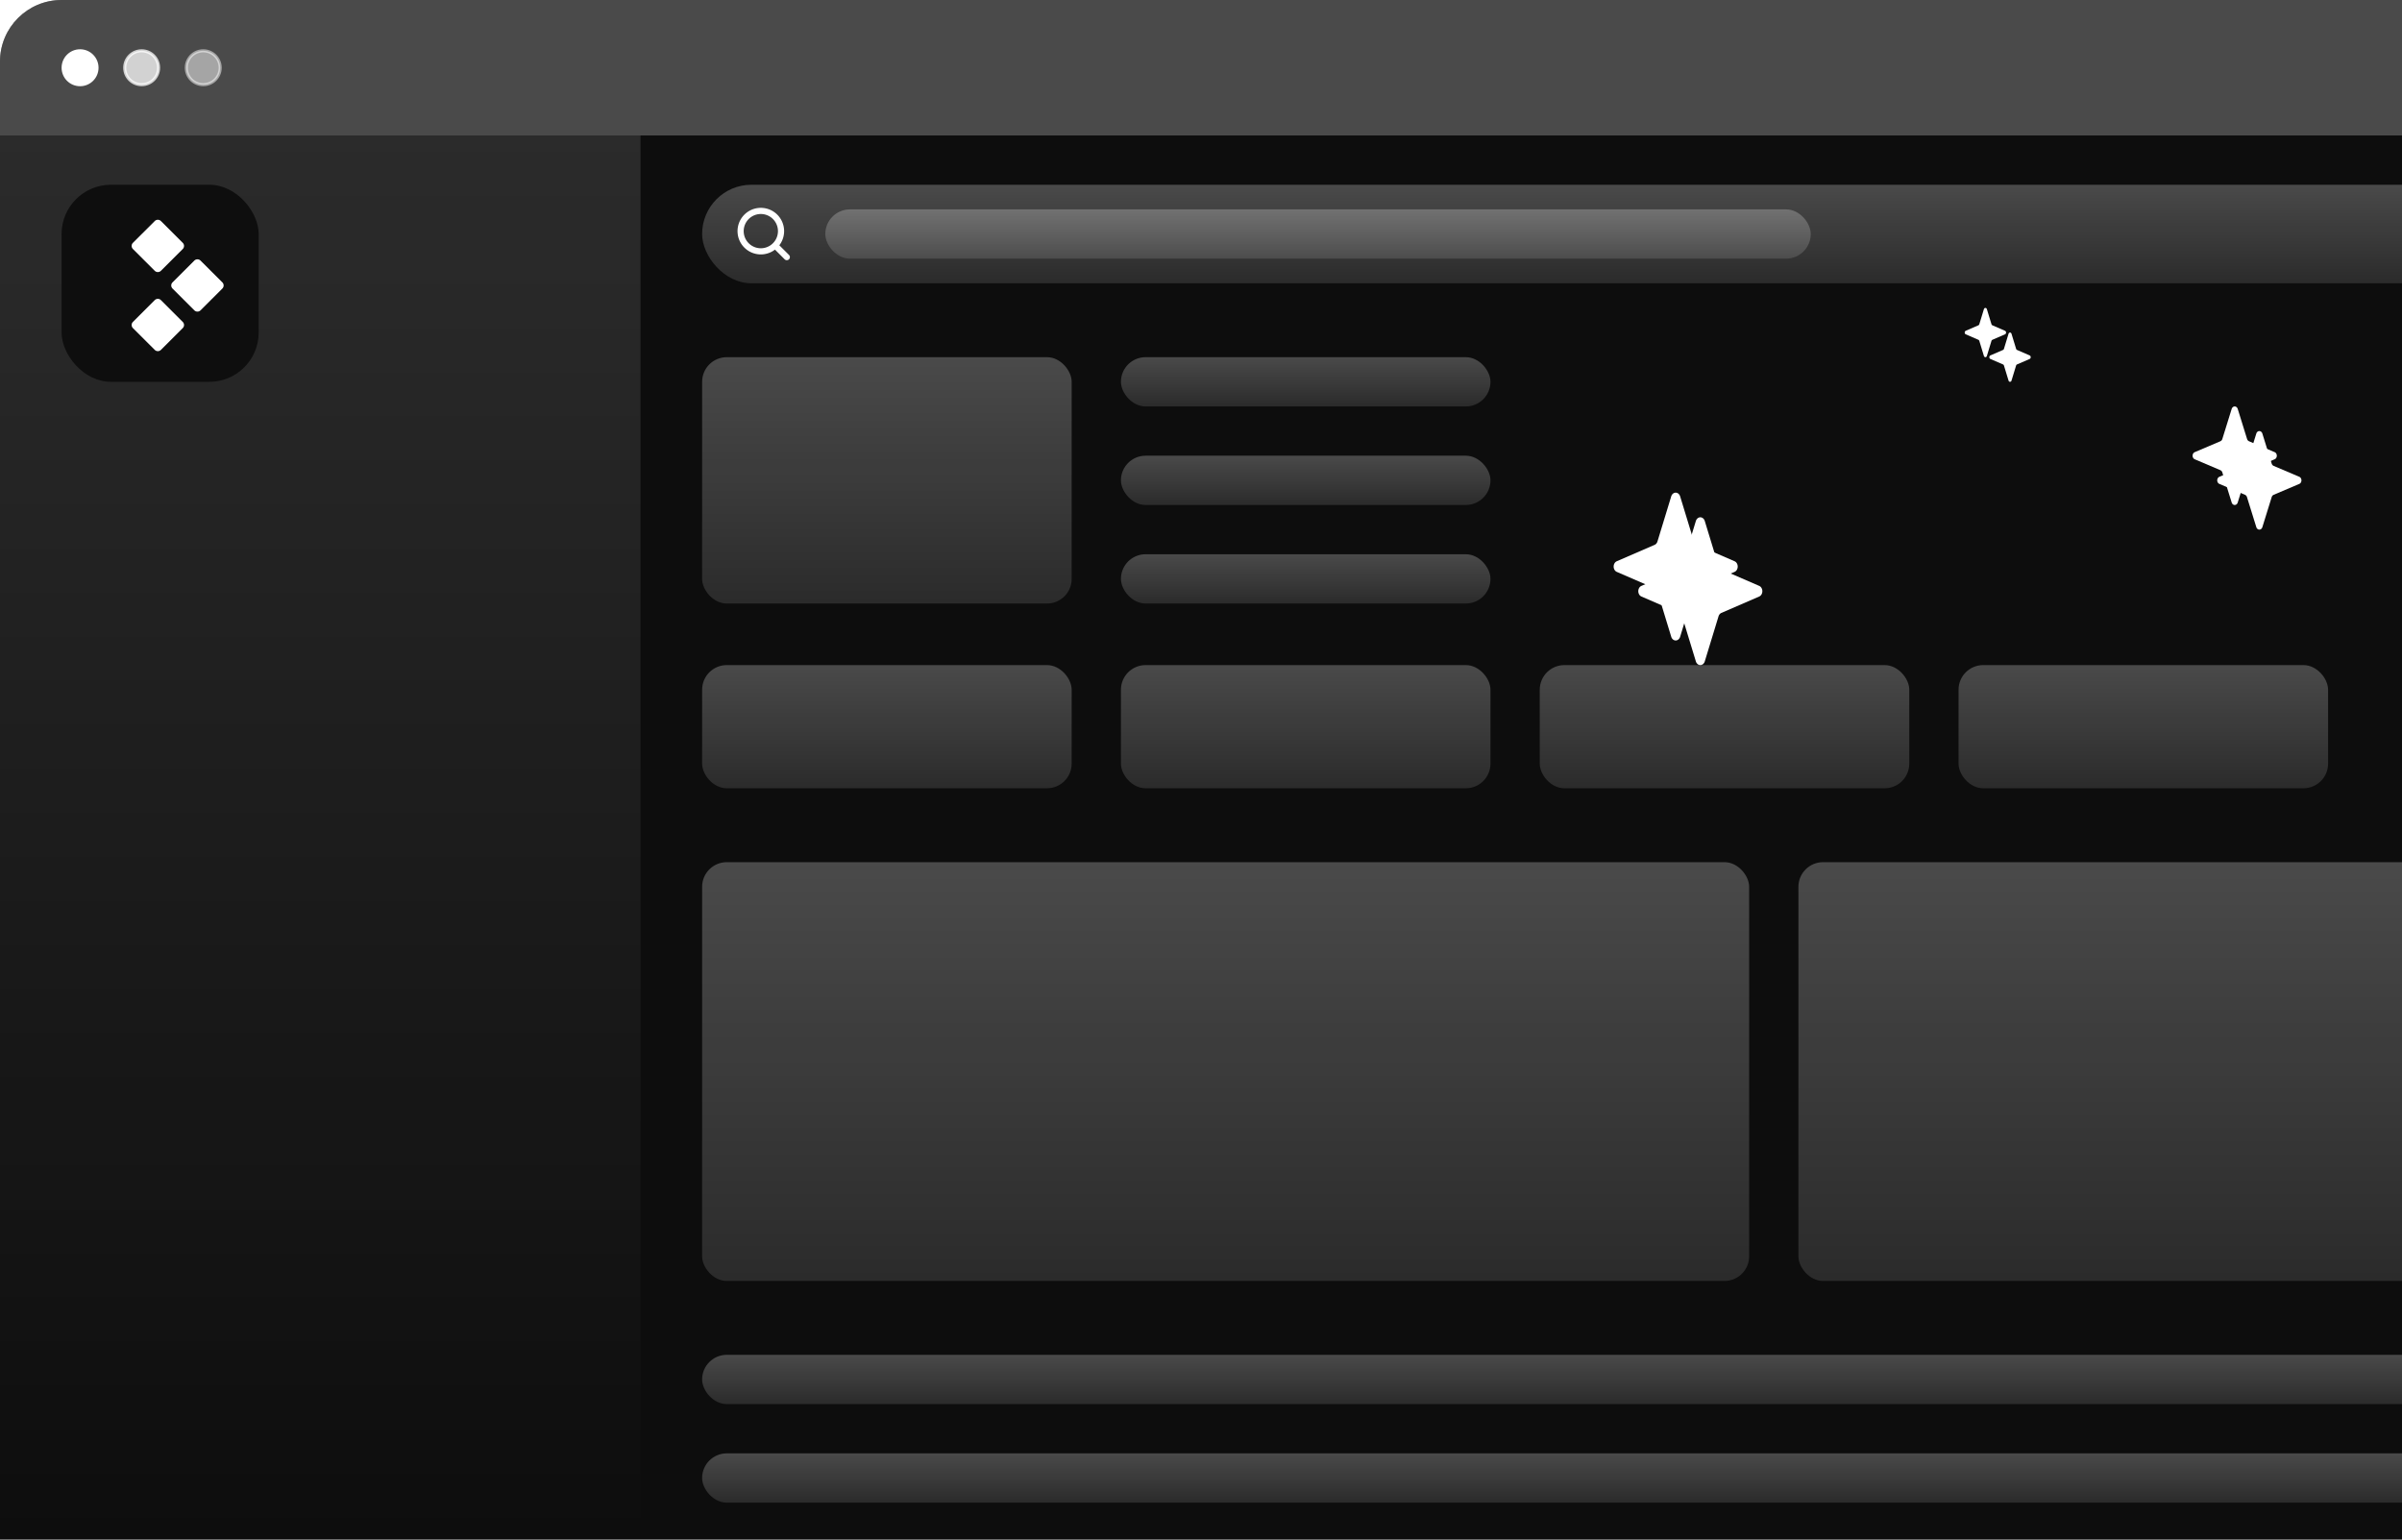 <svg xmlns="http://www.w3.org/2000/svg" width="390" height="250" fill="none"><g clip-path="url(#a)"><path fill="#0E0E0E" d="M0 10C0 4.477 4.477 0 10 0h380v250H0V10Z"/><path fill="#0E0E0E" d="M0 10C0 4.477 4.477 0 10 0h470v350H0V10Z" opacity=".25"/><path fill="#fff" d="M0 10C0 4.477 4.477 0 10 0h470v22H0V10Z" opacity=".25"/><circle cx="13" cy="11" r="2.75" fill="#fff" stroke="#fff" stroke-width=".5"/><circle cx="23" cy="11" r="2.75" fill="#fff" stroke="#fff" stroke-width=".5" opacity=".75"/><circle cx="33" cy="11" r="2.75" fill="#fff" stroke="#fff" stroke-width=".5" opacity=".5"/><rect width="370" height="16" x="114" y="30" fill="url(#b)" opacity=".5" rx="8"/><rect width="160" height="8" x="134" y="34" fill="url(#c)" opacity=".5" rx="4"/><path stroke="#fff" stroke-linecap="round" stroke-linejoin="round" d="M123.531 40.813a3.281 3.281 0 1 0 0-6.563 3.281 3.281 0 0 0 0 6.563ZM125.852 39.852l1.898 1.898"/><path fill="url(#d)" d="M0 22h104v228H0z" opacity=".5"/><rect width="32" height="32" x="10" y="30" fill="#0E0E0E" rx="8"/><path fill="#fff" d="M21.584 40.436a.71.71 0 0 1 0-1.006l3.54-3.534a.713.713 0 0 1 1.007 0l3.54 3.534a.71.71 0 0 1 0 1.006l-3.54 3.534a.713.713 0 0 1-1.008 0l-3.54-3.534ZM28.013 46.856a.71.71 0 0 1 0-1.005l3.54-3.535a.713.713 0 0 1 1.007 0l3.54 3.535a.71.71 0 0 1 0 1.005l-3.54 3.535a.713.713 0 0 1-1.007 0l-3.54-3.535ZM21.584 52.272a.71.71 0 0 0 0 1.005l3.54 3.535a.713.713 0 0 0 1.007 0l3.54-3.535a.71.71 0 0 0 0-1.005l-3.54-3.535a.713.713 0 0 0-1.008 0l-3.54 3.535Z"/><rect width="60" height="40" x="114" y="58" fill="url(#e)" opacity=".5" rx="4"/><rect width="60" height="20" x="114" y="108" fill="url(#f)" opacity=".5" rx="4"/><rect width="60" height="20" x="182" y="108" fill="url(#g)" opacity=".5" rx="4"/><rect width="60" height="20" x="250" y="108" fill="url(#h)" opacity=".5" rx="4"/><rect width="60" height="20" x="318" y="108" fill="url(#i)" opacity=".5" rx="4"/><rect width="170" height="68" x="114" y="140" fill="url(#j)" opacity=".5" rx="4"/><rect width="170" height="68" x="292" y="140" fill="url(#k)" opacity=".5" rx="4"/><rect width="60" height="8" x="182" y="58" fill="url(#l)" opacity=".5" rx="4"/><rect width="60" height="8" x="182" y="74" fill="url(#m)" opacity=".5" rx="4"/><rect width="60" height="8" x="182" y="90" fill="url(#n)" opacity=".5" rx="4"/><g filter="url(#o)"><path fill="#fff" d="m275.03 96.076-2.236 7.325a.917.917 0 0 1-.282.435.691.691 0 0 1-.441.164.688.688 0 0 1-.44-.164.91.91 0 0 1-.282-.435l-2.236-7.325a.979.979 0 0 0-.18-.336.78.78 0 0 0-.282-.215l-6.148-2.664a.805.805 0 0 1-.365-.337A1.043 1.043 0 0 1 262 92c0-.188.048-.37.138-.524a.805.805 0 0 1 .365-.337l6.148-2.664a.78.78 0 0 0 .282-.215.979.979 0 0 0 .18-.336l2.236-7.325a.91.91 0 0 1 .282-.435.689.689 0 0 1 .44-.164c.158 0 .311.057.441.164a.917.917 0 0 1 .282.435l2.236 7.325c.039.126.1.241.18.336a.78.78 0 0 0 .282.215l6.148 2.664a.805.805 0 0 1 .365.337c.09.153.138.337.138.524 0 .188-.048.37-.138.524a.805.805 0 0 1-.365.337l-6.148 2.664a.78.78 0 0 0-.282.215.962.962 0 0 0-.18.336Z"/></g><g filter="url(#p)"><path fill="#fff" d="m275.03 96.076-2.236 7.325a.917.917 0 0 1-.282.435.691.691 0 0 1-.441.164.688.688 0 0 1-.44-.164.91.91 0 0 1-.282-.435l-2.236-7.325a.979.979 0 0 0-.18-.336.78.78 0 0 0-.282-.215l-6.148-2.664a.805.805 0 0 1-.365-.337A1.043 1.043 0 0 1 262 92c0-.188.048-.37.138-.524a.805.805 0 0 1 .365-.337l6.148-2.664a.78.78 0 0 0 .282-.215.979.979 0 0 0 .18-.336l2.236-7.325a.91.91 0 0 1 .282-.435.689.689 0 0 1 .44-.164c.158 0 .311.057.441.164a.917.917 0 0 1 .282.435l2.236 7.325c.039.126.1.241.18.336a.78.78 0 0 0 .282.215l6.148 2.664a.805.805 0 0 1 .365.337c.09.153.138.337.138.524 0 .188-.048.37-.138.524a.805.805 0 0 1-.365.337l-6.148 2.664a.78.78 0 0 0-.282.215.962.962 0 0 0-.18.336Z"/></g><g filter="url(#q)"><path fill="#fff" d="m323.343 55.359-.745 2.441a.303.303 0 0 1-.094.145.229.229 0 0 1-.147.055.231.231 0 0 1-.147-.055.303.303 0 0 1-.094-.145l-.745-2.441a.333.333 0 0 0-.06-.112.266.266 0 0 0-.094-.072l-2.049-.888a.266.266 0 0 1-.122-.112A.348.348 0 0 1 319 54c0-.063.016-.123.046-.175a.266.266 0 0 1 .122-.112l2.049-.888a.266.266 0 0 0 .094-.072.333.333 0 0 0 .06-.112l.745-2.441a.303.303 0 0 1 .094-.145.231.231 0 0 1 .147-.055c.053 0 .104.02.147.055a.303.303 0 0 1 .094.145l.745 2.441c.013.042.034.08.06.112a.266.266 0 0 0 .094.072l2.05.888c.049.022.091.06.121.112.03.051.046.112.046.175a.348.348 0 0 1-.046.175.268.268 0 0 1-.121.112l-2.05.888a.266.266 0 0 0-.094.072.333.333 0 0 0-.06.112Z"/></g><g filter="url(#r)"><path fill="#fff" d="m323.343 55.359-.745 2.441a.303.303 0 0 1-.094.145.229.229 0 0 1-.147.055.231.231 0 0 1-.147-.055.303.303 0 0 1-.094-.145l-.745-2.441a.333.333 0 0 0-.06-.112.266.266 0 0 0-.094-.072l-2.049-.888a.266.266 0 0 1-.122-.112A.348.348 0 0 1 319 54c0-.063.016-.123.046-.175a.266.266 0 0 1 .122-.112l2.049-.888a.266.266 0 0 0 .094-.072.333.333 0 0 0 .06-.112l.745-2.441a.303.303 0 0 1 .094-.145.231.231 0 0 1 .147-.055c.053 0 .104.02.147.055a.303.303 0 0 1 .094.145l.745 2.441c.013.042.034.08.06.112a.266.266 0 0 0 .094.072l2.05.888c.049.022.091.06.121.112.03.051.046.112.046.175a.348.348 0 0 1-.046.175.268.268 0 0 1-.121.112l-2.05.888a.266.266 0 0 0-.094.072.333.333 0 0 0-.06.112Z"/></g><g filter="url(#s)"><path fill="#fff" d="m364.844 76.717-1.517 4.884a.606.606 0 0 1-.192.29.474.474 0 0 1-.299.109.471.471 0 0 1-.298-.11.606.606 0 0 1-.192-.29l-1.518-4.883a.636.636 0 0 0-.122-.224.528.528 0 0 0-.192-.143l-4.173-1.776a.543.543 0 0 1-.247-.224A.687.687 0 0 1 356 74c0-.125.033-.247.094-.35a.543.543 0 0 1 .247-.224l4.173-1.776a.528.528 0 0 0 .192-.143.636.636 0 0 0 .122-.224l1.518-4.884a.606.606 0 0 1 .192-.29.471.471 0 0 1 .298-.109c.107 0 .211.038.299.11a.606.606 0 0 1 .192.29l1.517 4.883c.027.084.069.16.123.224a.524.524 0 0 0 .191.143l4.174 1.776c.1.043.186.122.247.224a.687.687 0 0 1 .094.35.687.687 0 0 1-.094.35.543.543 0 0 1-.247.224l-4.174 1.776a.524.524 0 0 0-.191.143.654.654 0 0 0-.123.224Z"/></g><g filter="url(#t)"><path fill="#fff" d="m364.844 76.717-1.517 4.884a.606.606 0 0 1-.192.29.474.474 0 0 1-.299.109.471.471 0 0 1-.298-.11.606.606 0 0 1-.192-.29l-1.518-4.883a.636.636 0 0 0-.122-.224.528.528 0 0 0-.192-.143l-4.173-1.776a.543.543 0 0 1-.247-.224A.687.687 0 0 1 356 74c0-.125.033-.247.094-.35a.543.543 0 0 1 .247-.224l4.173-1.776a.528.528 0 0 0 .192-.143.636.636 0 0 0 .122-.224l1.518-4.884a.606.606 0 0 1 .192-.29.471.471 0 0 1 .298-.109c.107 0 .211.038.299.11a.606.606 0 0 1 .192.29l1.517 4.883c.027.084.069.16.123.224a.524.524 0 0 0 .191.143l4.174 1.776c.1.043.186.122.247.224a.687.687 0 0 1 .094.35.687.687 0 0 1-.094.35.543.543 0 0 1-.247.224l-4.174 1.776a.524.524 0 0 0-.191.143.654.654 0 0 0-.123.224Z"/></g><rect width="300" height="8" x="114" y="220" fill="url(#u)" opacity=".5" rx="4"/><rect width="300" height="8" x="114" y="236" fill="url(#v)" opacity=".5" rx="4"/></g><defs><linearGradient id="b" x1="299" x2="299" y1="30" y2="46" gradientUnits="userSpaceOnUse"><stop stop-color="#fff" stop-opacity=".5"/><stop offset="1" stop-color="#fff" stop-opacity=".25"/></linearGradient><linearGradient id="c" x1="214" x2="214" y1="34" y2="42" gradientUnits="userSpaceOnUse"><stop stop-color="#fff" stop-opacity=".5"/><stop offset="1" stop-color="#fff" stop-opacity=".25"/></linearGradient><linearGradient id="d" x1="52" x2="52" y1="22" y2="250" gradientUnits="userSpaceOnUse"><stop stop-color="#fff" stop-opacity=".25"/><stop offset="1" stop-color="#fff" stop-opacity="0"/></linearGradient><linearGradient id="e" x1="144" x2="144" y1="58" y2="98" gradientUnits="userSpaceOnUse"><stop stop-color="#fff" stop-opacity=".5"/><stop offset="1" stop-color="#fff" stop-opacity=".25"/></linearGradient><linearGradient id="f" x1="144" x2="144" y1="108" y2="128" gradientUnits="userSpaceOnUse"><stop stop-color="#fff" stop-opacity=".5"/><stop offset="1" stop-color="#fff" stop-opacity=".25"/></linearGradient><linearGradient id="g" x1="212" x2="212" y1="108" y2="128" gradientUnits="userSpaceOnUse"><stop stop-color="#fff" stop-opacity=".5"/><stop offset="1" stop-color="#fff" stop-opacity=".25"/></linearGradient><linearGradient id="h" x1="280" x2="280" y1="108" y2="128" gradientUnits="userSpaceOnUse"><stop stop-color="#fff" stop-opacity=".5"/><stop offset="1" stop-color="#fff" stop-opacity=".25"/></linearGradient><linearGradient id="i" x1="348" x2="348" y1="108" y2="128" gradientUnits="userSpaceOnUse"><stop stop-color="#fff" stop-opacity=".5"/><stop offset="1" stop-color="#fff" stop-opacity=".25"/></linearGradient><linearGradient id="j" x1="199" x2="199" y1="140" y2="208" gradientUnits="userSpaceOnUse"><stop stop-color="#fff" stop-opacity=".5"/><stop offset="1" stop-color="#fff" stop-opacity=".25"/></linearGradient><linearGradient id="k" x1="377" x2="377" y1="140" y2="208" gradientUnits="userSpaceOnUse"><stop stop-color="#fff" stop-opacity=".5"/><stop offset="1" stop-color="#fff" stop-opacity=".25"/></linearGradient><linearGradient id="l" x1="212" x2="212" y1="58" y2="66" gradientUnits="userSpaceOnUse"><stop stop-color="#fff" stop-opacity=".5"/><stop offset="1" stop-color="#fff" stop-opacity=".25"/></linearGradient><linearGradient id="m" x1="212" x2="212" y1="74" y2="82" gradientUnits="userSpaceOnUse"><stop stop-color="#fff" stop-opacity=".5"/><stop offset="1" stop-color="#fff" stop-opacity=".25"/></linearGradient><linearGradient id="n" x1="212" x2="212" y1="90" y2="98" gradientUnits="userSpaceOnUse"><stop stop-color="#fff" stop-opacity=".5"/><stop offset="1" stop-color="#fff" stop-opacity=".25"/></linearGradient><linearGradient id="u" x1="264" x2="264" y1="220" y2="228" gradientUnits="userSpaceOnUse"><stop stop-color="#fff" stop-opacity=".5"/><stop offset="1" stop-color="#fff" stop-opacity=".25"/></linearGradient><linearGradient id="v" x1="264" x2="264" y1="236" y2="244" gradientUnits="userSpaceOnUse"><stop stop-color="#fff" stop-opacity=".5"/><stop offset="1" stop-color="#fff" stop-opacity=".25"/></linearGradient><filter id="o" width="40.143" height="44" x="252" y="70" color-interpolation-filters="sRGB" filterUnits="userSpaceOnUse"><feFlood flood-opacity="0" result="BackgroundImageFix"/><feBlend in="SourceGraphic" in2="BackgroundImageFix" result="shape"/><feGaussianBlur result="effect1_foregroundBlur_2255_42735" stdDeviation="5"/></filter><filter id="p" width="30.143" height="34" x="259" y="77" color-interpolation-filters="sRGB" filterUnits="userSpaceOnUse"><feFlood flood-opacity="0" result="BackgroundImageFix"/><feColorMatrix in="SourceAlpha" result="hardAlpha" values="0 0 0 0 0 0 0 0 0 0 0 0 0 0 0 0 0 0 127 0"/><feOffset dx="2" dy="2"/><feGaussianBlur stdDeviation="2.5"/><feComposite in2="hardAlpha" operator="out"/><feColorMatrix values="0 0 0 0 0.055 0 0 0 0 0.055 0 0 0 0 0.055 0 0 0 1 0"/><feBlend in2="BackgroundImageFix" result="effect1_dropShadow_2255_42735"/><feBlend in="SourceGraphic" in2="effect1_dropShadow_2255_42735" result="shape"/><feColorMatrix in="SourceAlpha" result="hardAlpha" values="0 0 0 0 0 0 0 0 0 0 0 0 0 0 0 0 0 0 127 0"/><feOffset dx="2" dy="2"/><feGaussianBlur stdDeviation="2.5"/><feComposite in2="hardAlpha" k2="-1" k3="1" operator="arithmetic"/><feColorMatrix values="0 0 0 0 1 0 0 0 0 1 0 0 0 0 1 0 0 0 1 0"/><feBlend in2="shape" result="effect2_innerShadow_2255_42735"/></filter><filter id="q" width="26.715" height="28" x="309" y="40" color-interpolation-filters="sRGB" filterUnits="userSpaceOnUse"><feFlood flood-opacity="0" result="BackgroundImageFix"/><feBlend in="SourceGraphic" in2="BackgroundImageFix" result="shape"/><feGaussianBlur result="effect1_foregroundBlur_2255_42735" stdDeviation="5"/></filter><filter id="r" width="16.715" height="18" x="316" y="47" color-interpolation-filters="sRGB" filterUnits="userSpaceOnUse"><feFlood flood-opacity="0" result="BackgroundImageFix"/><feColorMatrix in="SourceAlpha" result="hardAlpha" values="0 0 0 0 0 0 0 0 0 0 0 0 0 0 0 0 0 0 127 0"/><feOffset dx="2" dy="2"/><feGaussianBlur stdDeviation="2.5"/><feComposite in2="hardAlpha" operator="out"/><feColorMatrix values="0 0 0 0 0.055 0 0 0 0 0.055 0 0 0 0 0.055 0 0 0 1 0"/><feBlend in2="BackgroundImageFix" result="effect1_dropShadow_2255_42735"/><feBlend in="SourceGraphic" in2="effect1_dropShadow_2255_42735" result="shape"/><feColorMatrix in="SourceAlpha" result="hardAlpha" values="0 0 0 0 0 0 0 0 0 0 0 0 0 0 0 0 0 0 127 0"/><feOffset dx="2" dy="2"/><feGaussianBlur stdDeviation="2.5"/><feComposite in2="hardAlpha" k2="-1" k3="1" operator="arithmetic"/><feColorMatrix values="0 0 0 0 1 0 0 0 0 1 0 0 0 0 1 0 0 0 1 0"/><feBlend in2="shape" result="effect2_innerShadow_2255_42735"/></filter><filter id="s" width="33.672" height="36" x="346" y="56" color-interpolation-filters="sRGB" filterUnits="userSpaceOnUse"><feFlood flood-opacity="0" result="BackgroundImageFix"/><feBlend in="SourceGraphic" in2="BackgroundImageFix" result="shape"/><feGaussianBlur result="effect1_foregroundBlur_2255_42735" stdDeviation="5"/></filter><filter id="t" width="23.672" height="26" x="353" y="63" color-interpolation-filters="sRGB" filterUnits="userSpaceOnUse"><feFlood flood-opacity="0" result="BackgroundImageFix"/><feColorMatrix in="SourceAlpha" result="hardAlpha" values="0 0 0 0 0 0 0 0 0 0 0 0 0 0 0 0 0 0 127 0"/><feOffset dx="2" dy="2"/><feGaussianBlur stdDeviation="2.5"/><feComposite in2="hardAlpha" operator="out"/><feColorMatrix values="0 0 0 0 0.055 0 0 0 0 0.055 0 0 0 0 0.055 0 0 0 1 0"/><feBlend in2="BackgroundImageFix" result="effect1_dropShadow_2255_42735"/><feBlend in="SourceGraphic" in2="effect1_dropShadow_2255_42735" result="shape"/><feColorMatrix in="SourceAlpha" result="hardAlpha" values="0 0 0 0 0 0 0 0 0 0 0 0 0 0 0 0 0 0 127 0"/><feOffset dx="2" dy="2"/><feGaussianBlur stdDeviation="2.5"/><feComposite in2="hardAlpha" k2="-1" k3="1" operator="arithmetic"/><feColorMatrix values="0 0 0 0 1 0 0 0 0 1 0 0 0 0 1 0 0 0 1 0"/><feBlend in2="shape" result="effect2_innerShadow_2255_42735"/></filter><clipPath id="a"><path fill="#fff" d="M0 10C0 4.477 4.477 0 10 0h380v250H0V10Z"/></clipPath></defs></svg>